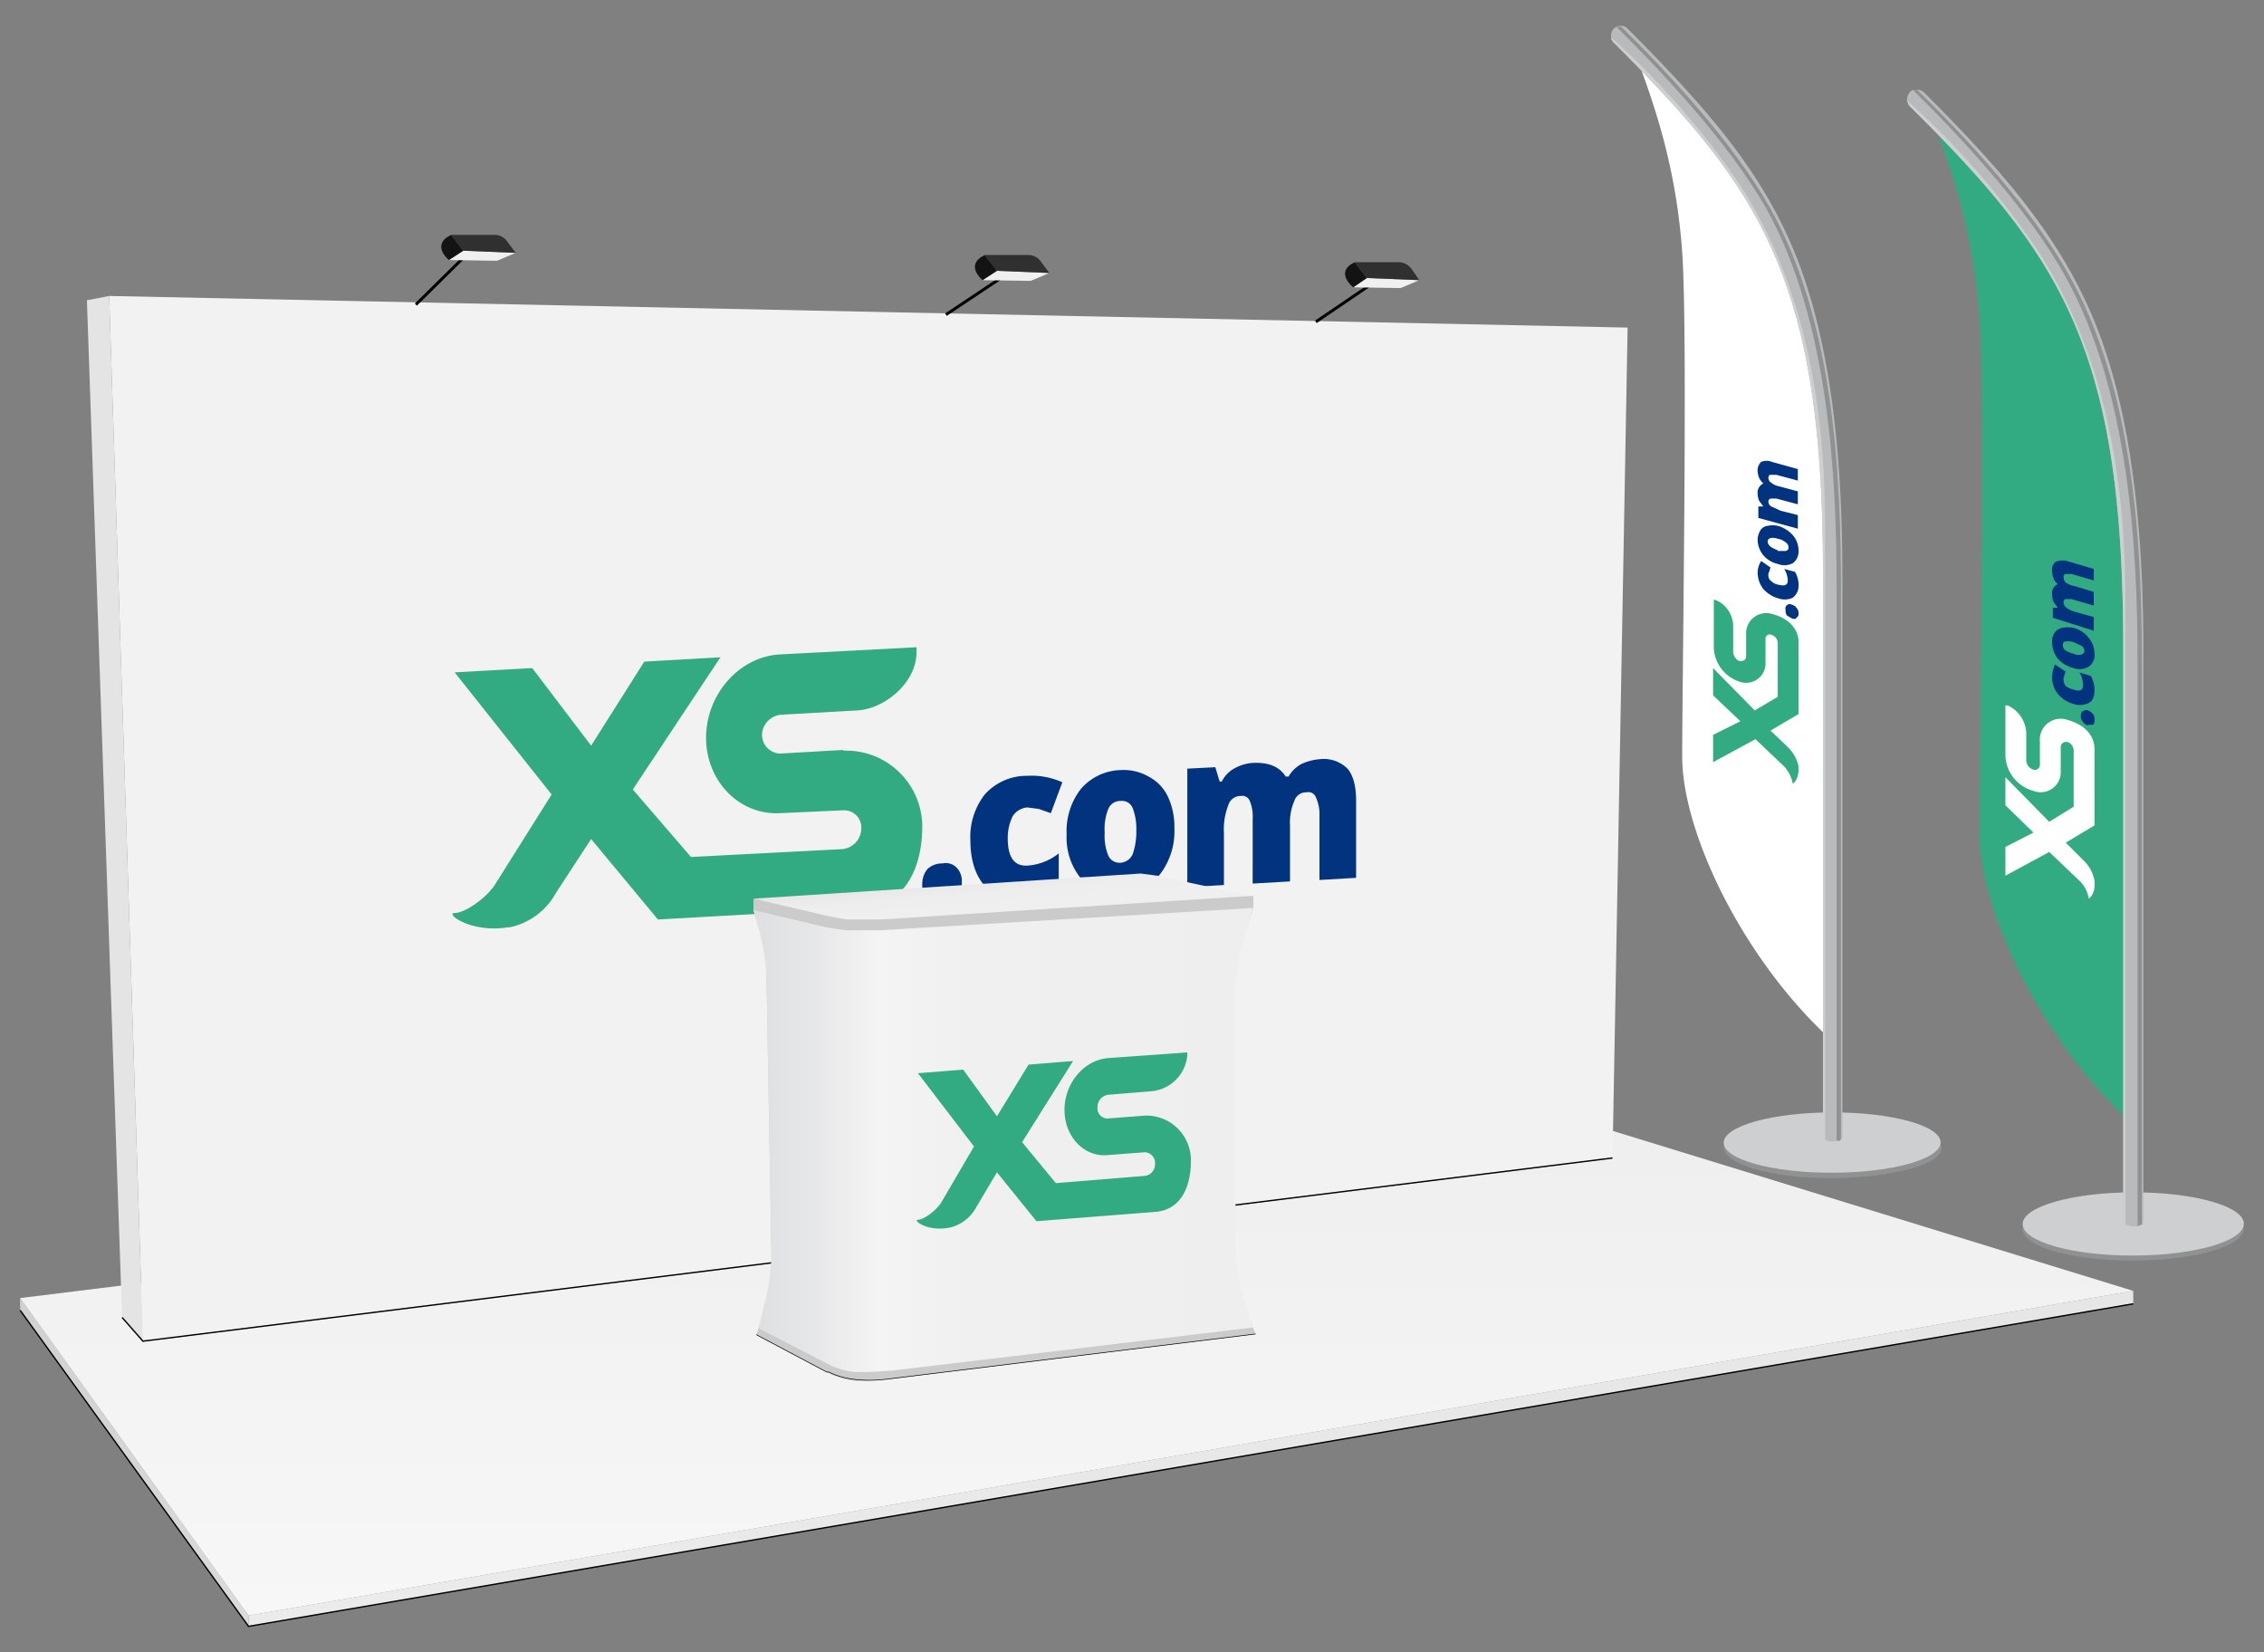 <svg xmlns="http://www.w3.org/2000/svg" xmlns:xlink="http://www.w3.org/1999/xlink" viewBox="0 0 315.2 230"><rect x="0" y="0" width="315.2" height="230" fill="#808080" stroke="none"/><defs><style>.a,.e,.n,.s{fill:none;}.b{fill:url(#a);}.c{fill:url(#b);}.d{fill:url(#c);}.e,.n,.s{stroke:#000;stroke-miterlimit:10;}.e{stroke-width:0.19px;}.f{fill:url(#d);}.g{fill:#e4e4e4;}.h{clip-path:url(#e);}.i{fill:#32ab82;}.j{fill:#01337f;}.k{fill:url(#f);}.l{fill:#cbcbcb;}.m{fill:url(#g);}.n{stroke-width:0.09px;}.o{fill:#8f9193;}.p{fill:#cdcfd0;}.q{fill:#fff;}.r{fill:#b8babb;}.s{stroke-width:0.41px;}.t{fill:#f0f0f0;}.u{fill:#303030;}.v{fill:#131313;}</style><linearGradient id="a" x1="34.61" y1="203.07" x2="297.02" y2="203.07" gradientUnits="userSpaceOnUse"><stop offset="0" stop-color="#ebebeb"/><stop offset="0.52" stop-color="#e8e8e8"/><stop offset="1" stop-color="#e6e6e6"/></linearGradient><linearGradient id="b" x1="2.81" y1="203.57" x2="34.61" y2="203.57" gradientUnits="userSpaceOnUse"><stop offset="0" stop-color="#d1d1d1"/><stop offset="0.48" stop-color="#d5d5d5"/><stop offset="1" stop-color="#dbdbdb"/></linearGradient><linearGradient id="c" x1="149.92" y1="224.92" x2="149.92" y2="154.47" gradientUnits="userSpaceOnUse"><stop offset="0" stop-color="#f7f7f7"/><stop offset="0.48" stop-color="#f3f3f3"/><stop offset="0.93" stop-color="#efefef"/><stop offset="1" stop-color="#eee"/></linearGradient><linearGradient id="d" x1="15.33" y1="113.91" x2="226.75" y2="114.26" gradientUnits="userSpaceOnUse"><stop offset="0" stop-color="#f2f2f2"/><stop offset="0.07" stop-color="#f2f2f2"/><stop offset="0.51" stop-color="#f2f2f2"/><stop offset="0.93" stop-color="#f2f2f2"/><stop offset="1" stop-color="#f2f2f2"/></linearGradient><clipPath id="e"><polygon class="a" points="59.1 91.7 192.6 84.2 192.6 125 59.1 132.4 59.1 91.7"/></clipPath><linearGradient id="f" x1="140.06" y1="128.82" x2="139.43" y2="121.56" gradientUnits="userSpaceOnUse"><stop offset="0" stop-color="#f0f0f0"/><stop offset="0.64" stop-color="#eee"/><stop offset="0.98" stop-color="#e6e6e6"/><stop offset="1" stop-color="#e5e5e5"/></linearGradient><linearGradient id="g" x1="104.91" y1="158.71" x2="174.54" y2="158.71" gradientUnits="userSpaceOnUse"><stop offset="0" stop-color="#dedfe1"/><stop offset="0.12" stop-color="#e6e7e8"/><stop offset="0.25" stop-color="#f4f4f4"/><stop offset="0.43" stop-color="#f0f0f0"/><stop offset="1" stop-color="#eee"/></linearGradient></defs><polygon class="b" points="297 179.7 297 181.5 34.6 226.4 34.6 224.9 297 179.7"/><polygon class="c" points="2.8 182.4 2.8 180.7 34.6 224.9 34.6 226.4 2.8 182.4"/><polygon class="d" points="2.8 180.7 215 154.5 297 179.7 34.6 224.9 2.8 180.7"/><polyline class="e" points="2.8 182.4 34.6 226.4 297 181.5"/><polygon class="f" points="19.9 186.7 15.2 41.2 226.6 45.6 224.5 161.2 19.9 186.7"/><polygon class="g" points="19.9 186.7 17 183.4 12.1 41.8 15.2 41.2 19.9 186.7"/><polyline class="e" points="17 183.4 19.9 186.7 224.5 161.2"/><g class="h"><path class="i" d="M117.4,104.4l-8.8.5a2.6,2.6,0,0,1-2.5-2.8,2.9,2.9,0,0,1,2.6-2.6l10.6-.6c3.9-.2,8.3-3.9,8.3-8.1v-.7l-19,1c-5.7.3-10.3,5.6-10.3,11.6s4.6,10.8,10.3,10.5l8.8-.4a2.4,2.4,0,0,1,2.5,2.7,2.9,2.9,0,0,1-2.6,2.7l-21.1,1.1-8.1-9.4,12.2-18.4-10.6.6-7.4,11.7L74.1,93l-10.8.6,13.5,17L69,123c-1.2,2-4.3,4.1-5.7,4.1s2.2,2.8,7.3,2h.3a9.6,9.6,0,0,0,6.5-4.8l4.9-7.5,9.3,11.2,28.5-1.6c5.7-.3,8.3-5.3,8.3-11.4a10.6,10.6,0,0,0-11-10.5"/><path class="j" d="M128.4,123.1a3.3,3.3,0,0,1,.7-2.1,2.9,2.9,0,0,1,2.1-.8,2.1,2.1,0,0,1,2,.6,2.6,2.6,0,0,1,.7,2,2.8,2.8,0,0,1-.7,2.1,3.1,3.1,0,0,1-2,.9,2.7,2.7,0,0,1-2-.7,2.5,2.5,0,0,1-.8-2"/><path class="j" d="M142.6,125c-2.5.2-4.4-.4-5.6-1.8s-1.9-3.5-1.9-6.2a9.6,9.6,0,0,1,2-6.4A7.8,7.8,0,0,1,143,108a10.4,10.4,0,0,1,4.9.9l-1.6,4.3-1.7-.6-1.6-.2a2.7,2.7,0,0,0-2,1.2,6.8,6.8,0,0,0-.7,3.1c0,2.6.9,3.9,2.7,3.8a7.8,7.8,0,0,0,4.4-1.7v4.5a8.2,8.2,0,0,1-4.8,1.7"/><path class="j" d="M163.5,115.3a9.8,9.8,0,0,1-2,6.4,7.2,7.2,0,0,1-5.5,2.6,6.6,6.6,0,0,1-5.5-2,9,9,0,0,1-2-6.1,9.6,9.6,0,0,1,2-6.4,7.6,7.6,0,0,1,5.5-2.6,7,7,0,0,1,3.9.9,6.1,6.1,0,0,1,2.7,2.8,9.9,9.9,0,0,1,.9,4.4m-9.7.6a7.2,7.2,0,0,0,.5,3.2,1.7,1.7,0,0,0,1.7,1,2,2,0,0,0,1.7-1.2,9.5,9.5,0,0,0,.5-3.3,8,8,0,0,0-.5-3.1,1.6,1.6,0,0,0-1.7-1,1.8,1.8,0,0,0-1.7,1.1,7.4,7.4,0,0,0-.5,3.3"/><path class="j" d="M183.7,122.5v-9a5.5,5.5,0,0,0-.5-2.5,1.1,1.1,0,0,0-1.3-.7,1.7,1.7,0,0,0-1.7,1.2,7.6,7.6,0,0,0-.6,3.5v7.7l-5.2.3v-9a5.7,5.7,0,0,0-.4-2.5,1.1,1.1,0,0,0-1.2-.7,1.8,1.8,0,0,0-1.8,1.3,9.3,9.3,0,0,0-.6,3.9v7.2l-5.1.3V107l3.9-.2.6,2h.3a4.2,4.2,0,0,1,1.7-1.8,6.1,6.1,0,0,1,2.6-.8c2.2-.1,3.7.5,4.6,1.9h.4a4.6,4.6,0,0,1,1.7-1.7,7.2,7.2,0,0,1,2.5-.7,4.7,4.7,0,0,1,4,1.3q1.2,1.4,1.2,4.5v10.7Z"/></g><polygon class="k" points="104.9 125.1 158.8 121.6 161.1 121.9 174.5 124.8 122.6 128 120.9 128.9 117 128.5 104.9 125.1"/><path class="l" d="M104.9,125.1v1.6c.6,2.2,2.2,5.6,1.8,8.2l.7,39.6a49.8,49.8,0,0,1-.6,8.6l-1.5,2.7,10,5.3a10.4,10.4,0,0,0,3.7,1.1h1.9l3.3-.3,50.6-6.2-2-3.6c-1.6-2.8-.9-6.1-.9-9l-.5-35.7c-.3-3.3,2.4-8.5,3.1-11.1v-1.6L122.6,128h-4.8l-2.6-.5Z"/><path class="l" d="M104.9,126.7l2.5,2.6c.6,2.1,1.5,4.4,1.5,6.6l2.6,38.8c0,2.2-5.4,8.1-5.9,10.2l-.3.9,10,5.3a10.4,10.4,0,0,0,3.7,1.1h1.9l3.3-.3,50.6-6.2-.4-1c-.9-2.8-3.9-8.4-3.9-11.3l-.6-34.5a34.5,34.5,0,0,1,.7-8.5l3.9-4.1-51.9,3.1h-4.8l-2.6-.5Z"/><path class="m" d="M104.9,126.7l.8,2.9a28.4,28.4,0,0,1,1,6.5l.7,37.9a27.9,27.9,0,0,1-.7,6.4l-1.1,4.5,9.7,5A10.4,10.4,0,0,0,119,191h1.9l3.3-.2,50.2-6-1.1-3.7a26.3,26.3,0,0,1-1.3-8.4V138.6a25.9,25.9,0,0,1,1.2-7.8l1.2-4.4-51.9,3.1h-4.8l-2.6-.4Z"/><path class="n" d="M105.3,185.8l9.8,5.2h.3c.6.3,3.3,1.7,8.8.9l50.6-6.2"/><path class="i" d="M159.4,155.3l-5.2.4a1.4,1.4,0,0,1-1.4-1.6,1.7,1.7,0,0,1,1.5-1.7l6.1-.5a5.5,5.5,0,0,0,4.9-5v-.4l-11.1.8c-3.3.3-6,3.5-6,7.2s2.7,6.6,6,6.3l5.2-.4a1.5,1.5,0,0,1,1.4,1.7,1.6,1.6,0,0,1-1.5,1.6l-12.3,1-4.7-5.7,7.1-11.3-6.2.5-4.4,7.2-4.7-6.5-6.3.5,7.8,10.2-4.5,7.7c-.7,1.2-2.5,2.5-3.3,2.5s1.3,1.7,4.3,1.1h.1a5.7,5.7,0,0,0,3.8-3l2.8-4.7,5.5,6.8,16.6-1.3c3.4-.3,4.9-3.3,4.9-7.1a6.2,6.2,0,0,0-6.4-6.3"/><path class="o" d="M255.1,155.6c8.4,0,15.1,1.9,15.2,4.2s-6.8,4.1-15.1,4.2-15.1-1.9-15.2-4.2S246.8,155.6,255.1,155.6Z"/><ellipse class="p" cx="255.1" cy="159.1" rx="15.1" ry="4.2" transform="translate(-0.3 0.4) rotate(-0.1)"/><path class="q" d="M227.6,7.3c3.2,8.4,5.8,16.7,6.6,27.8s0,59.5,0,70.2,8.6,28.5,21,39.7c0-14.8-.1-83-.1-83a66.5,66.5,0,0,0-11.4-35.2C234.3,13,227.6,7.3,227.6,7.3Z"/><path class="q" d="M254.9,135.2c-.8-.7-15.1-18.6-15.1-31.7V50c0-22.4-4.1-32-7.1-37.3l.6-.3c3.1,5.3,7.3,15,7.3,37.6v53.5c0,12.9,13.9,30.4,14.8,31.1Z"/><path class="r" d="M256.5,79.8v78.4h0a.5.5,0,0,1-.2.4l-.2.2h-.4a2,2,0,0,1-1.5-.1.1.1,0,0,0-.1-.1.5.5,0,0,1-.3-.5V79.8c0-40.7-8.5-53.3-29.2-73.9a1.4,1.4,0,0,1-.3-.9h0a1.3,1.3,0,0,1,1.3-1.4h.1a1.2,1.2,0,0,1,.9.4c10.7,10.7,17.9,19,22.6,29.6S256.5,59.2,256.5,79.8Z"/><path class="o" d="M256.3,81.9v76.7l-.2.2h-.4v-77c0-15.1-1-37-9.8-52.8C240.7,19.9,231.4,10,225,3.7h.7c6.4,6.3,15.5,16,20.7,25.2C255.2,44.5,256.3,65.4,256.3,81.9Z"/><path class="p" d="M254.1,74.8v83.9a.5.5,0,0,1-.3-.5V79.8c0-40.7-8.5-53.3-29.1-73.9a1,1,0,0,1-.4-.7,114.1,114.1,0,0,1,16.4,18.3C254.1,42.1,254.1,65.9,254.1,74.8Z"/><ellipse class="o" cx="297" cy="171.1" rx="15.4" ry="4.4" transform="translate(-0.3 0.5) rotate(-0.1)"/><ellipse class="p" cx="297" cy="170.4" rx="15.4" ry="4.4" transform="translate(-0.3 0.5) rotate(-0.1)"/><path class="i" d="M268.9,16.1c3.3,8.7,5.9,17.1,6.7,28.4s0,60.7,0,71.6,8.8,29,21.4,40.5c0-15.1-.1-84.7-.1-84.7a67,67,0,0,0-11.5-35.8C275.8,22,268.9,16.1,268.9,16.1Z"/><path class="i" d="M296.8,146.6c-.9-.7-15.4-18.9-15.4-32.4V59.7c0-22.8-4.2-32.6-7.3-38l.6-.4c3.2,5.5,7.4,15.4,7.4,38.4v54.5c0,13.2,14.2,31,15.1,31.8Z"/><path class="r" d="M298.4,90.1v80h0a.8.8,0,0,1-.2.4H298l-.4.2a3,3,0,0,1-1.6-.2h-.1a.9.9,0,0,1-.3-.6V90.1c0-41.5-8.6-54.4-29.7-75.3a2,2,0,0,1-.4-.8v-.2h0a1.6,1.6,0,0,1,.8-1.3h.6a1.3,1.3,0,0,1,1,.4c10.9,10.9,18.2,19.4,23,30.2S298.4,69.1,298.4,90.1Z"/><path class="o" d="M298.2,92.2v78.3H298l-.4.2V92.2c0-15.4-1.1-37.7-10.1-53.8-5.2-9.4-14.7-19.5-21.2-25.9h.6c6.6,6.4,15.9,16.4,21.1,25.7C297,54.1,298.2,75.4,298.2,92.2Z"/><path class="p" d="M295.9,85v85.6a.5.5,0,0,1-.3-.5v-80c0-41.5-8.6-54.4-29.7-75.3a2,2,0,0,1-.4-.8,109.6,109.6,0,0,1,16.7,18.7C295.9,51.7,295.9,75.9,295.9,85Z"/><path class="i" d="M243.1,88.2v3.1c0,.6-.4.8-1,.7a1.5,1.5,0,0,1-.8-1.2V87.1a4,4,0,0,0-2.5-3.6h-.2v6.7a5.2,5.2,0,0,0,3.6,4.7,2.7,2.7,0,0,0,3.6-2.7V89a.6.6,0,0,1,.9-.6,1.2,1.2,0,0,1,.8,1.1V97l-3.2,1.9L238.5,93v3.8l3.8,3.6-3.8,1.9v3.8l5.9-3.2,4,3.8a4.9,4.9,0,0,1,1.2,2.4s.9-.5.8-2.4h0a5.2,5.2,0,0,0-1.5-2.7l-2.4-2.3,3.9-2.3v-10c0-2-1.6-3.4-3.6-3.9a2.8,2.8,0,0,0-3.7,2.8"/><path class="j" d="M249.5,86.1l-.7-.4a1.1,1.1,0,0,1-.2-.8.6.6,0,0,1,.9-.7.9.9,0,0,1,.6.4,1.1,1.1,0,0,1,.3.8.6.6,0,0,1-.3.6c-.1.2-.3.2-.6.1"/><path class="j" d="M250.4,81.4a2.1,2.1,0,0,1-.8,1.8,2.6,2.6,0,0,1-2,.1,4.4,4.4,0,0,1-2.1-1.3,3.8,3.8,0,0,1-.8-2.3,3,3,0,0,1,.5-1.6l1.3.9c-.1.2-.1.4-.2.6a.7.7,0,0,0-.1.5.9.9,0,0,0,.4.8,1.9,1.9,0,0,0,1,.5c.8.2,1.3.1,1.3-.6a3.3,3.3,0,0,0-.5-1.6l1.5.4a3.5,3.5,0,0,1,.5,1.8"/><path class="j" d="M247.5,73.2a4.4,4.4,0,0,1,2.1,1.3,3.3,3.3,0,0,1,.8,2.2,2,2,0,0,1-.8,1.7,2.5,2.5,0,0,1-2.1.1,3.7,3.7,0,0,1-2-1.2,3.5,3.5,0,0,1-.8-2.2,2.8,2.8,0,0,1,.4-1.3,1.4,1.4,0,0,1,1-.6,3.3,3.3,0,0,1,1.4,0m0,3.5h1.1c.3-.1.4-.2.4-.5a.8.8,0,0,0-.4-.7,2.3,2.3,0,0,0-1.1-.5,1.9,1.9,0,0,0-1-.1.5.5,0,0,0-.4.5,1,1,0,0,0,.4.7,4.6,4.6,0,0,0,1,.5"/><path class="j" d="M250.3,66.9l-3-.8h-.8c-.2,0-.3.2-.3.4a.8.8,0,0,0,.4.7,2.3,2.3,0,0,0,1.1.5l2.6.7v1.8l-3-.8h-.8c-.2.1-.3.2-.3.4a.8.8,0,0,0,.4.7l1.3.6,2.4.6v1.9l-5.5-1.5V70.5h.7l-.6-.8a3,3,0,0,1-.2-1,1.4,1.4,0,0,1,.8-1.4h0a2.4,2.4,0,0,1-.6-.8,2.9,2.9,0,0,1-.2-.9,1.6,1.6,0,0,1,.5-1.3,1.9,1.9,0,0,1,1.5,0l3.6,1Z"/><path class="q" d="M284,103.2v3.2a.7.7,0,0,1-1,.7,1.4,1.4,0,0,1-.9-1.2V102a4.4,4.4,0,0,0-2.6-3.8h-.3v7.1a5.3,5.3,0,0,0,3.9,4.8,2.8,2.8,0,0,0,3.8-2.8V104c0-.5.4-.8,1-.7a1.3,1.3,0,0,1,.8,1.2v7.8l-3.4,2.1-6.1-6.2v3.9l3.9,3.8-3.9,2v4l6.1-3.3,4.2,4a4.3,4.3,0,0,1,1.3,2.5s1-.6.8-2.5h0a5.1,5.1,0,0,0-1.5-2.8l-2.5-2.5,4-2.4V104.3c0-2.1-1.6-3.5-3.8-4.1a2.9,2.9,0,0,0-3.8,3"/><path class="j" d="M290.7,101a1.3,1.3,0,0,1-.7-.5,1.1,1.1,0,0,1-.3-.8c0-.4.1-.6.3-.7a.8.8,0,0,1,.7-.1,1.8,1.8,0,0,1,.7.5,1.1,1.1,0,0,1,.2.8.8.8,0,0,1-.2.7h-.7"/><path class="j" d="M291.6,96c0,.9-.2,1.5-.7,1.8a2.7,2.7,0,0,1-2.2.2,4.4,4.4,0,0,1-2.2-1.4,3.8,3.8,0,0,1-.8-2.4,4.7,4.7,0,0,1,.4-1.7l1.5,1a1.4,1.4,0,0,0-.2.6.7.7,0,0,0-.1.5,1.4,1.4,0,0,0,.3.9,2.8,2.8,0,0,0,1.1.5c.9.3,1.3.1,1.3-.6a3.3,3.3,0,0,0-.5-1.8l1.6.5a4.1,4.1,0,0,1,.5,1.9"/><path class="j" d="M288.7,87.4a3.9,3.9,0,0,1,2.1,1.4,3.5,3.5,0,0,1,.8,2.2,1.9,1.9,0,0,1-.8,1.8,2.4,2.4,0,0,1-2.1.2,4.3,4.3,0,0,1-2.2-1.3,3.8,3.8,0,0,1-.8-2.3,2.1,2.1,0,0,1,.4-1.4,1.7,1.7,0,0,1,1-.6,4.3,4.3,0,0,1,1.6,0m0,3.6a1.4,1.4,0,0,0,1.1.1.5.5,0,0,0,.4-.5,1,1,0,0,0-.4-.7l-1.1-.5a2.3,2.3,0,0,0-1.1-.1c-.3,0-.4.2-.4.5a.9.9,0,0,0,.3.7,3.3,3.3,0,0,0,1.2.5"/><path class="j" d="M291.5,80.8l-3.1-.9h-.9a.5.5,0,0,0-.2.4,1.1,1.1,0,0,0,.3.8,3.2,3.2,0,0,0,1.3.5l2.6.8v1.9l-3.1-.9h-.9a.5.5,0,0,0-.2.4.9.9,0,0,0,.4.8,4,4,0,0,0,1.3.6l2.5.7v1.9L285.8,86V84.6h.7l-.6-.8a3,3,0,0,1-.2-1,1.4,1.4,0,0,1,.8-1.5h0a1.6,1.6,0,0,1-.6-.8,3.6,3.6,0,0,1-.2-1,1.4,1.4,0,0,1,.5-1.3,2.7,2.7,0,0,1,1.6-.1l3.7,1.1Z"/><line class="s" x1="183.2" y1="44.8" x2="191.3" y2="39.3"/><line class="s" x1="131.7" y1="43.8" x2="139.8" y2="38.4"/><line class="s" x1="57.9" y1="42.4" x2="64.9" y2="35.5"/><polygon class="t" points="69.2 36.3 71.8 35.2 64.5 34.9 62.5 36.2 69.2 36.3"/><path class="u" d="M71.8,35.2l-1.2-1.6a2.1,2.1,0,0,0-1.8-.9h-6l1.7,2.2Z"/><path class="v" d="M62.8,32.7l1.7,2.2-2,1.3S59.9,34.1,62.8,32.7Z"/><polygon class="t" points="143.5 39.1 146.1 38 138.8 37.7 136.8 39 143.5 39.1"/><path class="u" d="M146.1,38l-1.2-1.6a2.1,2.1,0,0,0-1.8-.9h-6l1.7,2.2Z"/><path class="v" d="M137.1,35.5l1.7,2.2-2,1.3S134.2,36.9,137.1,35.5Z"/><polygon class="t" points="195 40.1 197.6 39 190.3 38.7 188.4 40 195 40.1"/><path class="u" d="M197.6,39l-1.1-1.6a2.3,2.3,0,0,0-1.9-.9h-6l1.7,2.2Z"/><path class="v" d="M188.6,36.5l1.7,2.2L188.4,40S185.7,37.9,188.6,36.5Z"/></svg>